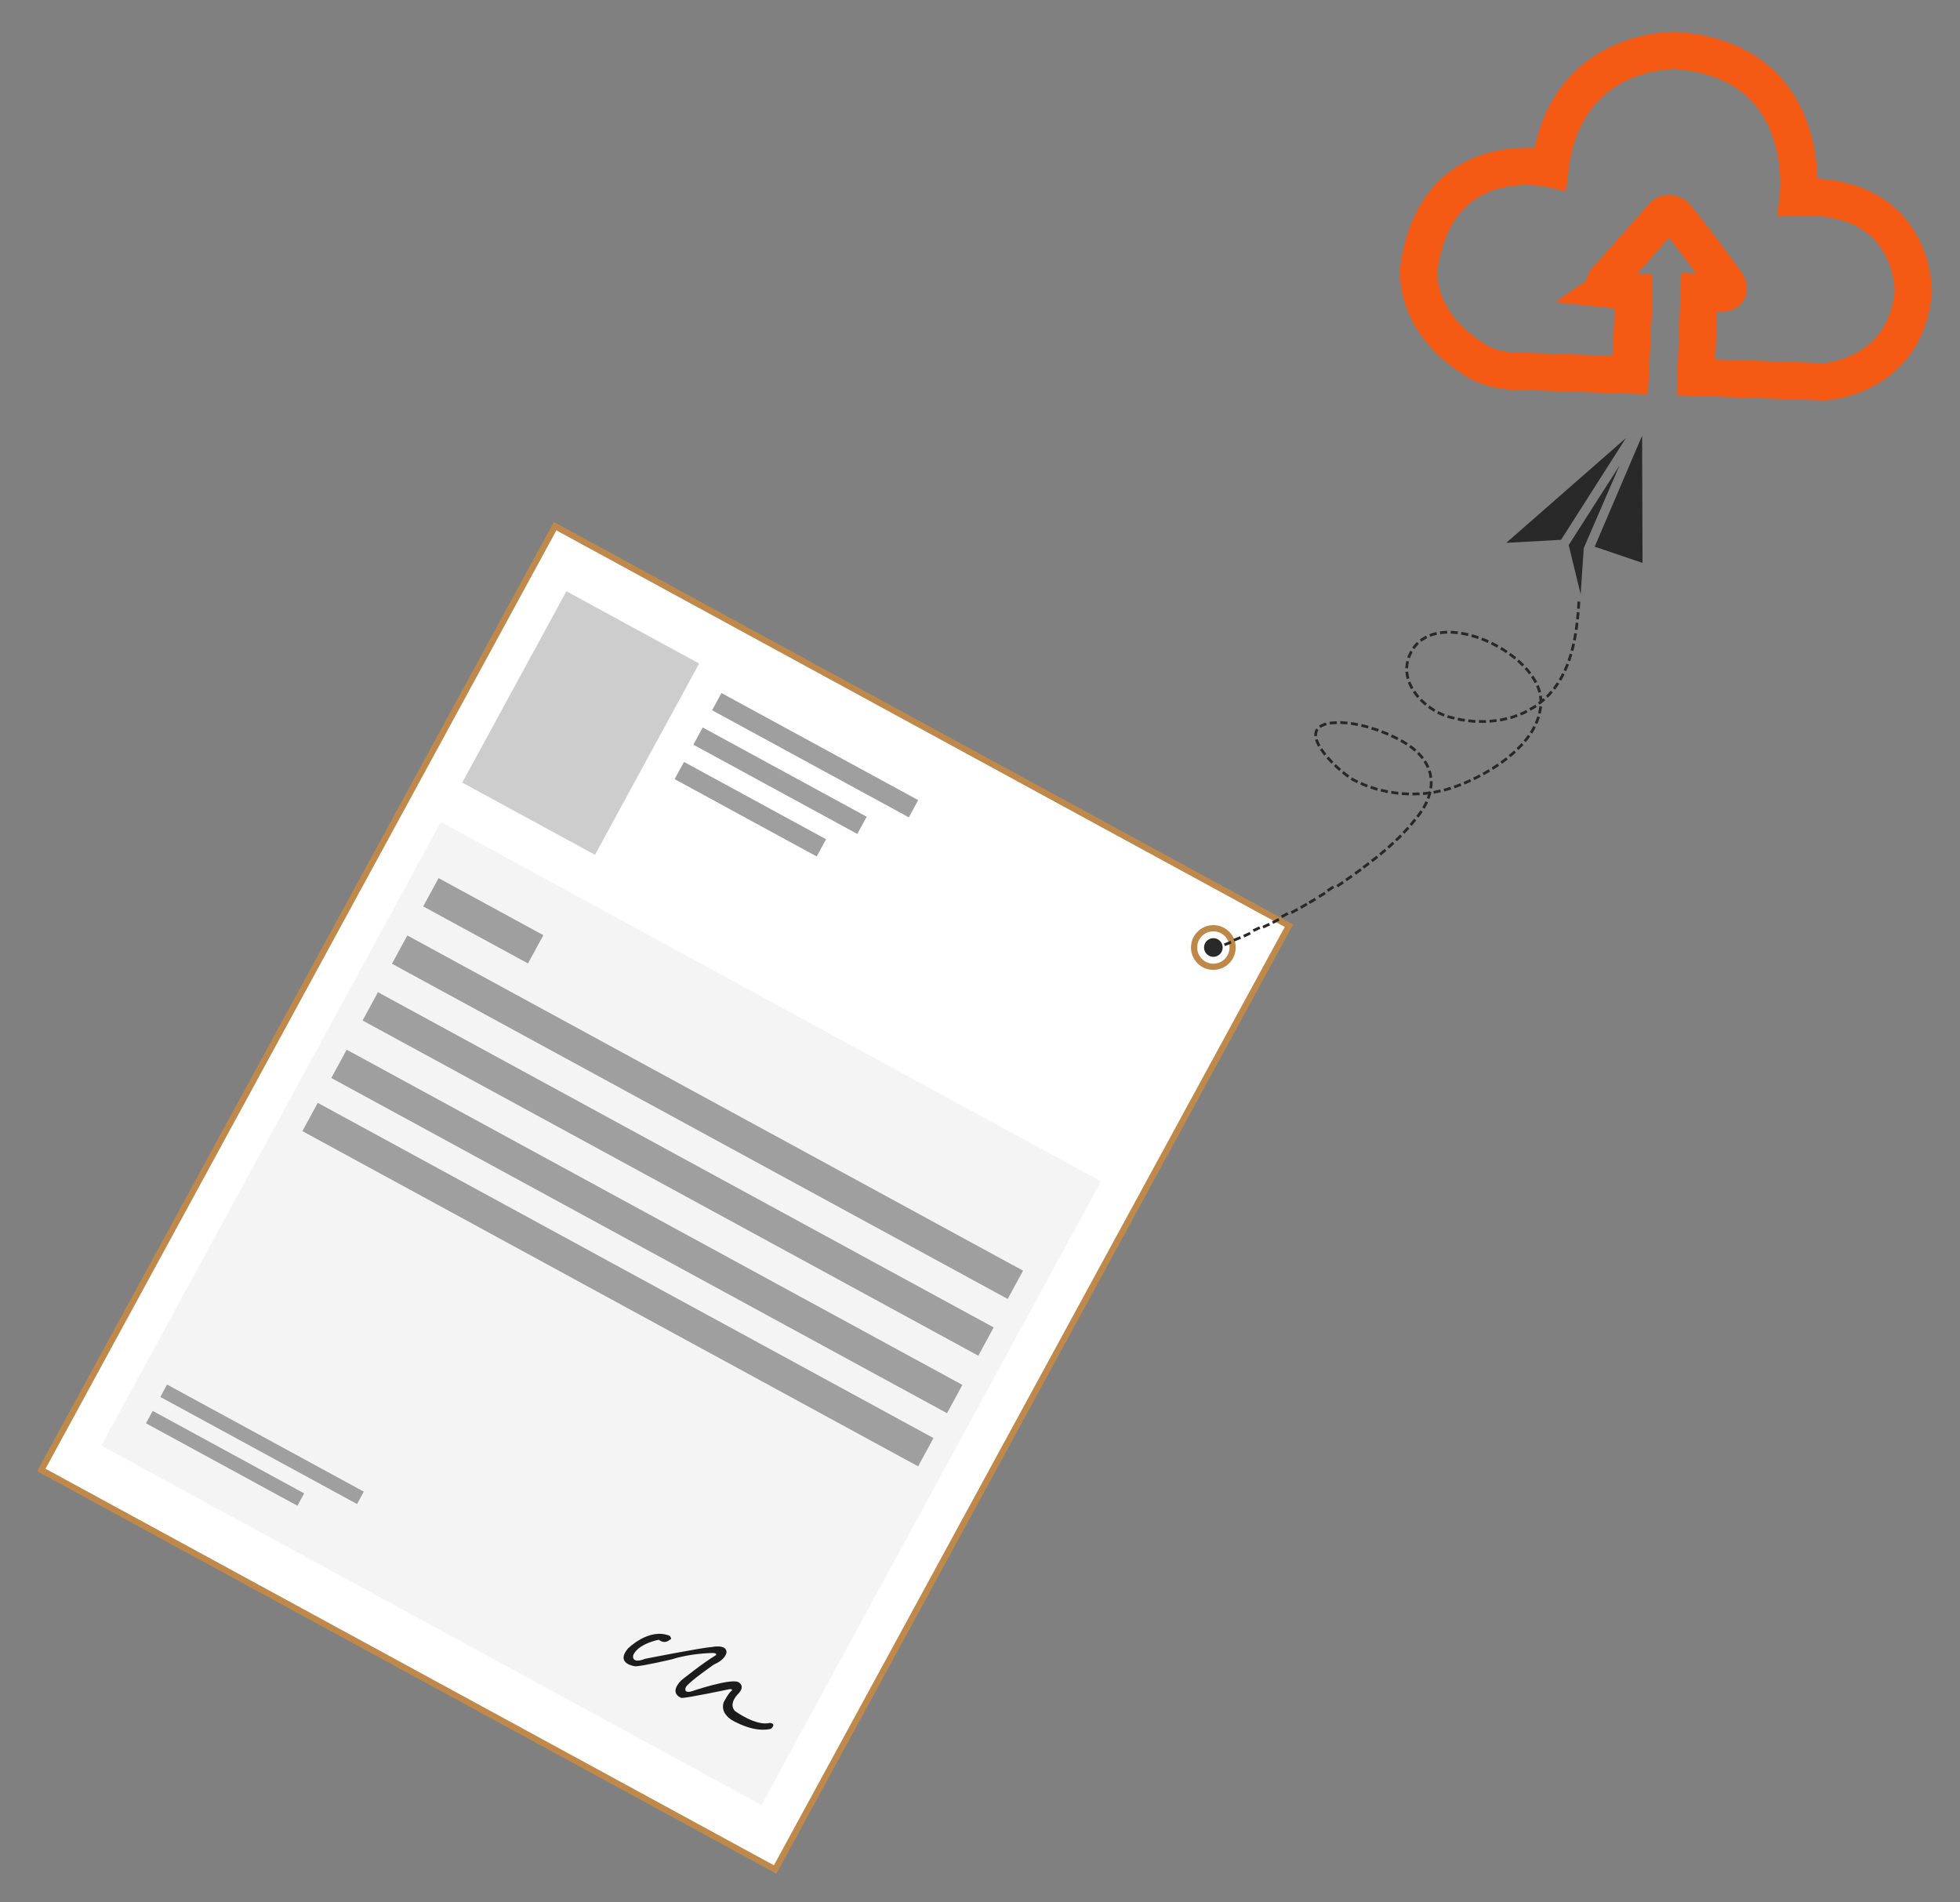 <?xml version="1.0" encoding="utf-8"?>
<!-- Generator: Adobe Illustrator 16.0.0, SVG Export Plug-In . SVG Version: 6.00 Build 0)  -->
<!DOCTYPE svg PUBLIC "-//W3C//DTD SVG 1.1//EN" "http://www.w3.org/Graphics/SVG/1.1/DTD/svg11.dtd">
<svg version="1.1" id="Layer_1" xmlns="http://www.w3.org/2000/svg" xmlns:xlink="http://www.w3.org/1999/xlink" x="0px" y="0px"
	 width="315.333px" height="306px" viewBox="0 0 315.333 306" enable-background="new 0 0 315.333 306" xml:space="preserve">
<rect x="0" y="0" width="315.333" height="306" fill="#808080" stroke="none"/>
<rect x="39.824" y="106.31" transform="matrix(0.878 0.478 -0.478 0.878 105.163 -27.724)" fill="#FFFFFF" stroke="#BE894A" stroke-miterlimit="10" width="134.469" height="172.94"/>
<rect x="81.301" y="98.841" transform="matrix(0.878 0.478 -0.478 0.878 66.99 -30.518)" fill="#CECDCE" width="24.319" height="35.052"/>
<rect x="113.173" y="119.961" transform="matrix(0.878 0.478 -0.478 0.878 74.048 -47.926)" fill="#A09FA0" width="36.049" height="3.155"/>
<rect x="110.523" y="124.067" transform="matrix(0.878 0.478 -0.478 0.878 75.322 -44.724)" fill="#A09FA0" width="30.041" height="3.155"/>
<rect x="107.751" y="128.652" transform="matrix(0.878 0.478 -0.478 0.878 76.932 -41.884)" fill="#A09FA0" width="26.035" height="3.155"/>
<rect x="36.282" y="154.261" transform="matrix(0.878 0.478 -0.478 0.878 112.809 -20.54)" fill="#F4F4F4" width="120.965" height="114.27"/>
<rect x="68.184" y="145.602" transform="matrix(0.878 0.478 -0.478 0.878 80.294 -19.155)" fill="#A09FA0" width="19.2" height="5.181"/>
<rect x="24.159" y="231.313" transform="matrix(0.878 0.478 -0.478 0.878 116.233 8.108)" fill="#A09FA0" width="36.049" height="2.27"/>
<rect x="22.355" y="233.573" transform="matrix(0.878 0.478 -0.478 0.878 116.589 11.228)" fill="#A09FA0" width="27.752" height="2.269"/>
<rect x="57.465" y="177.214" transform="matrix(0.878 0.478 -0.478 0.878 99.79 -32.561)" fill="#A09FA0" width="112.825" height="5.181"/>
<rect x="52.737" y="186.347" transform="matrix(0.878 0.478 -0.478 0.878 103.581 -29.191)" fill="#A09FA0" width="112.824" height="5.181"/>
<rect x="47.702" y="195.601" transform="matrix(0.878 0.478 -0.478 0.878 107.391 -25.659)" fill="#A09FA0" width="112.824" height="5.181"/>
<rect x="43.048" y="204.154" transform="matrix(0.878 0.478 -0.478 0.878 110.914 -22.394)" fill="#A09FA0" width="112.824" height="5.181"/>
<path fill="#1C1C1C" d="M107.752,263.805c0,0-0.759,0.8-1.76,0.002c0,0-3.22,0.576-4.107,2.442c0,0-0.464,1.55,1.929,0.619
	c0,0,9.238-1.823,10.644-1.88c0,0,2.507-0.555,2.424,0.889c0,0-0.123,1.106-1.989,1.892c0,0-3.838,2.649-4.52,3.609
	c0,0-0.559,1.027,0.764,0.769c0,0,6.796-2.331,7.782-1.442c0,0,1.019,0.594-0.139,1.783c0,0-1.644,1.554-0.551,2.774
	c0,0,3.37,2.498,5.63,1.927c0,0,1.117,0.061,0.197,0.931c0,0-2.112,0.768-5.638-1.032c0,0-2.679-1.066-1.997-3.202
	c0,0,0.855-1.688,1.373-1.935c0,0-0.008-0.336-0.69-0.14c0,0-6.287,1.335-7.454,1.365c0,0-2.173-0.673-0.043-2.842
	c0,0,3.569-2.873,5.583-4.049c0,0,0.32-0.412-0.838-0.337c0,0-3.328,0.066-6.196,0.992c0,0-4.733,1.124-5.925,1.141
	c0,0-3.271-0.33-1.241-2.828c0,0,3.378-3.447,6.756-2.078C107.745,263.175,108.229,263.751,107.752,263.805z"/>
<g>
	<path fill="#101030" d="M465.436,328.989l-0.395,2.575c0,0-1.561,4.071,2.153,1.726l11.34-10.607c0,0,4.399-5.619,6.158-7.525
		l20.432-37.002c0,0,0.587-0.684-0.587-1.074l-13.196-7.039l-20.529,37.637c0,0-2.053,3.421-3.422,9.58L465.436,328.989z"/>
	<path fill="#A2A3A2" d="M531.976,213.192c-1.293-0.724-2.866-0.375-3.513,0.78l-4.476,8c-0.646,1.155-0.12,2.678,1.173,3.401l0,0
		c1.294,0.725,2.867,0.375,3.514-0.779l4.476-8C533.796,215.439,533.27,213.917,531.976,213.192L531.976,213.192z"/>
	<path fill="#2E3C6A" d="M533.862,248.583c0.59,2.93-0.88,4.79-0.88,4.79l-17.301,31.04c-0.64,0.93-2.149,0-2.149,0l-1.98-1.91
		c-1.39-1.07-0.27-2.25-0.27-2.25l16.569-31.811c1.17-7.289-2.64-8.75-2.64-8.75l-16.81,30.941
		c-0.391,0.969-1.131,0.579-1.131,0.579l-11.439-6.35c-1.51-0.591-0.43-1.62-0.43-1.62l24.819-44.52c0.69-0.98,1.62-0.34,1.62-0.34
		l2.34,1.17c2.779,1.405,5.421,2.785,7.932,4.639c0.173,0.127,0.37,0.246,0.528,0.391c1.07,0.98,0.15,1.76,0.15,1.76l-3.23,6.94
		c3.08,4.01,4.44,9.73,4.44,9.73L533.862,248.583z"/>
</g>
<circle fill="#FFFFFF" stroke="#BE8849" stroke-miterlimit="10" cx="195.209" cy="152.437" r="3.099"/>
<path fill="none" stroke="#F45A13" stroke-width="6" stroke-miterlimit="10" d="M258.326,45.216l9.429-10.629
	c0,0,0.613-0.612,1.579,0.055c0.966,0.666,8.441,10.935,8.441,10.935s1.014,1.539-0.767,1.556l-3.634-0.126l-0.517,13.708
	l20.583,0.717c0,0,13.078-0.632,14.391-14.471c0,0,0.317-15.951-18.517-15.242c0,0,2.681-21.862-19.552-23.585
	c0,0-17.991-0.806-20.401,18.99c0,0-18.251-4.137-21.089,16.058c0,0-1.064,8.389,8.865,14.609c0,0,2.021,1.592,5.81,1.883
	l19.023,0.663l0.298,0.01l0.633-13.052l-0.017-0.372l-4.111-0.424C258.774,46.498,257.734,46.303,258.326,45.216z"/>
<g>
	<g>
		<g>
			<g>
				<g>
					<polygon fill="#282828" points="196.486,152.312 196.327,151.897 195.265,152.325 195.419,152.742 					"/>
					
						<rect x="197.239" y="151.108" transform="matrix(0.376 0.927 -0.927 0.376 263.881 -88.291)" fill="#282828" width="0.445" height="1.144"/>
					<polygon fill="#282828" points="199.665,151.032 199.49,150.624 198.428,151.051 198.598,151.462 					"/>
					<polygon fill="#282828" points="201.229,150.335 201.047,149.93 200.01,150.415 200.188,150.822 					"/>
					
						<rect x="201.945" y="149.076" transform="matrix(0.426 0.904 -0.904 0.426 251.317 -97.03)" fill="#282828" width="0.444" height="1.146"/>
					<polygon fill="#282828" points="204.331,148.878 204.134,148.48 203.098,148.966 203.29,149.367 					"/>
					<polygon fill="#282828" points="205.856,148.101 205.652,147.706 204.642,148.242 204.841,148.639 					"/>
				</g>
			</g>
			<g>
				<g>
					
						<rect x="206.534" y="146.793" transform="matrix(0.472 0.881 -0.881 0.472 238.935 -104.486)" fill="#282828" width="0.444" height="1.146"/>
					<polygon fill="#282828" points="208.876,146.481 208.659,146.094 207.65,146.635 207.862,147.025 					"/>
					<path fill="#282828" d="M210.361,145.63l-0.223-0.384c0,0-0.245,0.148-0.491,0.296c-0.242,0.151-0.494,0.288-0.494,0.288
						l0.219,0.387c0,0,0.253-0.137,0.497-0.289C210.115,145.778,210.361,145.63,210.361,145.63z"/>
					
						<rect x="211.001" y="144.278" transform="matrix(0.516 0.857 -0.857 0.516 226.278 -110.826)" fill="#282828" width="0.445" height="1.146"/>
					<polygon fill="#282828" points="213.296,143.862 213.061,143.485 212.079,144.076 212.311,144.456 					"/>
					
						<rect x="213.922" y="142.502" transform="matrix(0.542 0.84 -0.84 0.542 218.169 -114.437)" fill="#282828" width="0.445" height="1.145"/>
					
						<rect x="215.357" y="141.575" transform="matrix(0.554 0.833 -0.833 0.554 214.586 -116.076)" fill="#282828" width="0.444" height="1.145"/>
				</g>
			</g>
			<g>
				<g>
					
						<rect x="216.779" y="140.625" transform="matrix(0.567 0.824 -0.824 0.567 210.328 -117.611)" fill="#282828" width="0.445" height="1.145"/>
					
						<rect x="218.183" y="139.65" transform="matrix(0.585 0.811 -0.811 0.585 204.437 -118.945)" fill="#282828" width="0.444" height="1.145"/>
					<path fill="#282828" d="M220.379,139.051l-0.269-0.354c0,0-0.227,0.174-0.452,0.349c-0.231,0.168-0.463,0.337-0.463,0.337
						l0.263,0.359c0,0,0.232-0.17,0.465-0.339C220.151,139.227,220.379,139.051,220.379,139.051z"/>
					<polygon fill="#282828" points="221.737,138.003 221.459,137.657 220.554,138.355 220.826,138.707 					"/>
					<polygon fill="#282828" points="223.051,136.897 222.761,136.561 221.887,137.297 222.169,137.64 					"/>
					<polygon fill="#282828" points="224.329,135.75 224.026,135.425 223.189,136.201 223.483,136.534 					"/>
					<path fill="#282828" d="M225.568,134.56l-0.316-0.312c0,0-0.188,0.216-0.4,0.406c-0.209,0.195-0.417,0.39-0.417,0.39
						l0.307,0.321c0,0,0.211-0.197,0.422-0.394C225.378,134.778,225.568,134.56,225.568,134.56z"/>
				</g>
			</g>
			<g>
				<g>
					<polygon fill="#282828" points="226.749,133.309 226.418,133.012 225.635,133.841 225.956,134.148 					"/>
					<polygon fill="#282828" points="227.853,131.987 227.505,131.71 226.786,132.593 227.122,132.884 					"/>
					<path fill="#282828" d="M228.894,130.607l-0.371-0.244c-0.001,0-0.643,0.928-0.665,0.916l0.353,0.271
						C228.229,131.567,228.894,130.607,228.894,130.607z"/>
					<path fill="#282828" d="M229.738,129.083l-0.405-0.183c0,0-0.108,0.259-0.24,0.507c-0.14,0.244-0.279,0.488-0.279,0.488
						l0.382,0.227c0,0,0.146-0.254,0.291-0.508C229.624,129.354,229.738,129.083,229.738,129.083z"/>
					<path fill="#282828" d="M230.302,127.425l-0.435-0.097c0,0-0.015,0.068-0.036,0.17c-0.02,0.103-0.052,0.238-0.103,0.369
						c-0.089,0.265-0.179,0.529-0.179,0.529l0.415,0.158c0,0,0.095-0.279,0.189-0.559c0.052-0.138,0.087-0.282,0.107-0.391
						C230.285,127.497,230.302,127.425,230.302,127.425z"/>
					<path fill="#282828" d="M230.471,125.672l-0.443,0.016c0,0,0.024,0.277-0.001,0.554c-0.027,0.276-0.054,0.552-0.054,0.552
						l0.44,0.063c0,0,0.028-0.295,0.057-0.591C230.496,125.971,230.472,125.672,230.471,125.672z"/>
					<path fill="#282828" d="M230.167,123.934l-0.422,0.137c0,0,0.077,0.266,0.155,0.531c0.043,0.273,0.086,0.546,0.086,0.546
						l0.44-0.056c0,0-0.047-0.294-0.093-0.588C230.25,124.22,230.167,123.934,230.167,123.934z"/>
				</g>
			</g>
			<g>
				<g>
					<path fill="#282828" d="M229.407,122.343l-0.373,0.241c0,0,0.141,0.24,0.281,0.479s0.236,0.501,0.236,0.501l0.408-0.174
						c0,0-0.104-0.281-0.253-0.537S229.407,122.343,229.407,122.343z"/>
					<path fill="#282828" d="M228.298,120.984l-0.313,0.314c0,0,0.19,0.205,0.381,0.41c0.1,0.099,0.186,0.209,0.246,0.294
						c0.063,0.084,0.104,0.14,0.104,0.14l0.354-0.269c0,0-0.044-0.059-0.11-0.147c-0.064-0.091-0.155-0.207-0.26-0.311
						C228.499,121.2,228.298,120.984,228.298,120.984z"/>
					<path fill="#282828" d="M226.962,119.864l-0.259,0.361c0,0,0.226,0.167,0.452,0.335c0.221,0.173,0.426,0.366,0.426,0.366
						l0.295-0.332c0.001,0-0.214-0.202-0.443-0.382C227.197,120.039,226.962,119.864,226.962,119.864z"/>
					<path fill="#282828" d="M225.49,118.946l-0.215,0.389c0,0,0.259,0.122,0.494,0.278c0.239,0.15,0.479,0.299,0.479,0.299
						l0.243-0.372c0,0-0.247-0.154-0.495-0.309C225.752,119.07,225.49,118.946,225.49,118.946z"/>
					<path fill="#282828" d="M223.948,118.173l-0.186,0.403c0,0,0.259,0.118,0.518,0.236c0.257,0.122,0.505,0.261,0.505,0.261
						l0.204-0.394c0,0-0.253-0.142-0.514-0.267C224.212,118.293,223.948,118.173,223.948,118.173z"/>
					<path fill="#282828" d="M222.36,117.504l-0.159,0.415c0,0,0.265,0.103,0.53,0.206c0.268,0.097,0.524,0.22,0.524,0.22
						l0.177-0.407c0,0-0.261-0.126-0.533-0.224C222.63,117.609,222.36,117.504,222.36,117.504z"/>
					<path fill="#282828" d="M220.732,116.939l-0.132,0.425c0,0,0.271,0.086,0.542,0.173c0.272,0.083,0.539,0.182,0.539,0.181
						l0.15-0.418c0,0-0.271-0.1-0.548-0.185C221.008,117.027,220.732,116.939,220.732,116.939z"/>
				</g>
			</g>
			<g>
				<g>
					<polygon fill="#282828" points="219.067,116.486 218.968,116.919 220.07,117.194 220.192,116.767 					"/>
					<polygon fill="#282828" points="217.368,116.168 217.308,116.608 218.427,116.791 218.516,116.355 					"/>
					<polygon fill="#282828" points="215.64,116.023 215.632,116.467 216.759,116.539 216.804,116.097 					"/>
					<path fill="#282828" d="M213.895,116.131l0.072,0.438c-0.008-0.035,1.116-0.087,1.116-0.086l-0.017-0.444
						C215.066,116.039,213.895,116.094,213.895,116.131z"/>
					<path fill="#282828" d="M212.203,116.746l0.263,0.358c0.007,0.009,0.206-0.157,0.461-0.25c0.239-0.118,0.512-0.174,0.512-0.174
						l-0.114-0.429c0,0-0.294,0.061-0.574,0.196c-0.145,0.052-0.28,0.13-0.38,0.195C212.27,116.705,212.203,116.746,212.203,116.746
						z"/>
					<path fill="#282828" d="M211.46,118.44l0.443-0.037c0,0-0.032-0.263,0.028-0.503c0.044-0.247,0.194-0.446,0.194-0.446
						l-0.365-0.253c-0.001,0-0.203,0.274-0.263,0.601C211.42,118.124,211.461,118.44,211.46,118.44z"/>
					<path fill="#282828" d="M212.053,120.132l0.387-0.218c-0.027,0.008-0.473-0.996-0.441-1.003l-0.426,0.125
						c-0.001,0,0.082,0.296,0.214,0.564C211.901,119.878,212.053,120.132,212.053,120.132z"/>
				</g>
			</g>
			<g>
				<g>
					<path fill="#282828" d="M213.047,121.567l0.346-0.279c0,0-0.18-0.218-0.345-0.446c-0.171-0.224-0.322-0.46-0.322-0.46
						l-0.371,0.244c-0.001,0,0.158,0.248,0.336,0.48C212.861,121.342,213.047,121.567,213.047,121.567z"/>
					<path fill="#282828" d="M214.202,122.856l0.316-0.312c0,0-0.195-0.206-0.392-0.411c-0.189-0.211-0.379-0.422-0.379-0.422
						l-0.335,0.292c0,0,0.194,0.216,0.389,0.433C214.002,122.646,214.202,122.856,214.202,122.856z"/>
					<path fill="#282828" d="M215.461,124.037l0.292-0.335c0,0-0.212-0.189-0.425-0.378c-0.207-0.194-0.414-0.388-0.414-0.388
						l-0.309,0.32c0,0,0.212,0.198,0.423,0.396C215.245,123.844,215.461,124.037,215.461,124.037z"/>
					<path fill="#282828" d="M216.813,125.115l0.26-0.361c0,0-0.227-0.169-0.454-0.338c-0.221-0.178-0.442-0.355-0.442-0.355
						l-0.282,0.343c0,0,0.227,0.182,0.453,0.363C216.58,124.941,216.813,125.115,216.813,125.115z"/>
					<path fill="#282828" d="M218.325,125.987l0.191-0.4c0,0-0.257-0.118-0.514-0.236c-0.243-0.129-0.477-0.283-0.477-0.283
						l-0.241,0.373c0,0,0.246,0.164,0.51,0.303C218.06,125.865,218.325,125.987,218.325,125.987z"/>
					<path fill="#282828" d="M219.915,126.665l0.155-0.417c-0.001,0-0.275-0.075-0.531-0.199c-0.258-0.117-0.517-0.234-0.517-0.234
						l-0.18,0.406c0,0,0.265,0.12,0.529,0.24C219.634,126.588,219.915,126.666,219.915,126.665z"/>
					<path fill="#282828" d="M221.557,127.202l0.119-0.428c-0.009,0.031-1.08-0.346-1.08-0.346l-0.144,0.421
						C220.452,126.849,221.548,127.232,221.557,127.202z"/>
				</g>
			</g>
			<g>
				<g>
					<polygon fill="#282828" points="223.238,127.6 223.321,127.164 222.216,126.903 222.109,127.334 					"/>
					<polygon fill="#282828" points="224.947,127.852 224.995,127.411 223.871,127.245 223.8,127.683 					"/>
					<polygon fill="#282828" points="226.671,127.963 226.683,127.519 225.549,127.452 225.513,127.895 					"/>
					<polygon fill="#282828" points="228.397,127.936 228.374,127.492 227.238,127.527 227.238,127.971 					"/>
					<polygon fill="#282828" points="230.116,127.768 230.056,127.328 228.929,127.465 228.964,127.908 					"/>
					<polygon fill="#282828" points="231.815,127.454 231.716,127.021 230.606,127.261 230.681,127.699 					"/>
					<path fill="#282828" d="M233.483,127.009l-0.136-0.423c0,0-1.085,0.34-1.09,0.316l0.112,0.43
						C232.377,127.355,233.483,127.009,233.483,127.009z"/>
				</g>
			</g>
			<g>
				<g>
					<path fill="#282828" d="M235.106,126.426l-0.163-0.413c0,0-0.263,0.111-0.532,0.202c-0.268,0.096-0.536,0.192-0.536,0.192
						l0.146,0.42c0,0,0.272-0.098,0.545-0.195C234.84,126.539,235.106,126.426,235.106,126.426z"/>
					<path fill="#282828" d="M236.688,125.746l-0.186-0.403c0,0-0.259,0.12-0.517,0.241c-0.264,0.108-0.526,0.217-0.526,0.217
						l0.17,0.41c0,0,0.268-0.11,0.535-0.221C236.426,125.868,236.688,125.746,236.688,125.746z"/>
					<path fill="#282828" d="M238.23,124.984l-0.207-0.393c0,0-0.253,0.132-0.506,0.264c-0.25,0.137-0.511,0.252-0.511,0.252
						l0.193,0.4c0,0,0.265-0.118,0.518-0.256C237.975,125.118,238.23,124.984,238.23,124.984z"/>
					<polygon fill="#282828" points="239.73,124.14 239.502,123.759 238.518,124.333 238.731,124.722 					"/>
					<polygon fill="#282828" points="241.182,123.212 240.931,122.845 239.979,123.471 240.215,123.847 					"/>
					<polygon fill="#282828" points="242.574,122.195 242.299,121.846 241.386,122.524 241.645,122.885 					"/>
					<path fill="#282828" d="M243.886,121.072l-0.302-0.326c0.017,0.017-0.859,0.743-0.859,0.743l0.284,0.342
						C243.009,121.831,243.901,121.09,243.886,121.072z"/>
				</g>
			</g>
			<g>
				<g>
					<path fill="#282828" d="M245.098,119.837l-0.331-0.296c0,0-0.173,0.226-0.381,0.419c-0.203,0.199-0.405,0.397-0.405,0.397
						l0.312,0.317c0,0,0.207-0.204,0.414-0.407C244.919,120.069,245.098,119.837,245.098,119.837z"/>
					<path fill="#282828" d="M246.178,118.481l-0.363-0.256c0,0-0.162,0.231-0.324,0.463c-0.173,0.223-0.363,0.433-0.363,0.433
						l0.342,0.284c0,0,0.194-0.216,0.374-0.446C246.01,118.72,246.178,118.481,246.178,118.481z"/>
					<path fill="#282828" d="M247.082,116.996l-0.396-0.201c0,0-0.52,0.999-0.555,0.978l0.374,0.24
						C246.539,118.036,247.082,116.996,247.082,116.996z"/>
					<polygon fill="#282828" points="247.753,115.384 247.328,115.255 246.933,116.304 247.339,116.484 					"/>
					<path fill="#282828" d="M248.079,113.664l-0.442-0.04c0.054,0.006-0.186,1.099-0.185,1.099l0.433,0.101
						C247.884,114.824,248.135,113.671,248.079,113.664z"/>
					<polygon fill="#282828" points="248.053,111.902 247.613,111.972 247.681,112.603 247.659,113.077 248.104,113.086 
						248.124,112.583 					"/>
					<path fill="#282828" d="M247.543,110.216l-0.407,0.177c0.028-0.011,0.391,1.043,0.362,1.05l0.431-0.109
						C247.959,111.325,247.572,110.203,247.543,110.216z"/>
				</g>
			</g>
			<g>
				<g>
					<path fill="#282828" d="M246.688,108.69l-0.367,0.25c0.021-0.012,0.583,0.958,0.583,0.958l0.395-0.205
						c0,0-0.146-0.255-0.293-0.509C246.867,108.923,246.689,108.69,246.688,108.69z"/>
					<path fill="#282828" d="M245.607,107.328l-0.329,0.299c0,0,0.201,0.2,0.373,0.424c0.176,0.22,0.353,0.439,0.353,0.439
						l0.354-0.269c0,0-0.184-0.228-0.366-0.456C245.813,107.535,245.607,107.328,245.607,107.328z"/>
					<path fill="#282828" d="M244.368,106.116l-0.293,0.334c0,0,0.222,0.178,0.42,0.38c0.203,0.197,0.406,0.394,0.406,0.394
						l0.317-0.312c0,0-0.21-0.202-0.419-0.405C244.596,106.298,244.369,106.116,244.368,106.116z"/>
					<path fill="#282828" d="M243.015,105.039l-0.26,0.361c0,0,0.233,0.161,0.454,0.339c0.224,0.174,0.447,0.348,0.447,0.348
						l0.281-0.344c0,0-0.229-0.178-0.458-0.356C243.253,105.204,243.015,105.039,243.015,105.039z"/>
					<path fill="#282828" d="M241.57,104.09l-0.228,0.382c0,0,0.24,0.15,0.481,0.3c0.241,0.149,0.476,0.309,0.476,0.309l0.249-0.368
						c0,0-0.239-0.163-0.486-0.316C241.816,104.243,241.57,104.09,241.57,104.09z"/>
					<path fill="#282828" d="M240.049,103.27l-0.194,0.4c0,0,0.253,0.128,0.506,0.257c0.256,0.124,0.499,0.27,0.499,0.27
						l0.217-0.388c0,0-0.249-0.15-0.511-0.276C240.307,103.401,240.049,103.27,240.049,103.27z"/>
					<path fill="#282828" d="M238.463,102.584l-0.159,0.415c0,0,0.264,0.104,0.527,0.208c0.26,0.115,0.52,0.23,0.52,0.23
						l0.183-0.405c0,0-0.266-0.117-0.53-0.235C238.732,102.69,238.463,102.584,238.463,102.584z"/>
				</g>
			</g>
			<g>
				<g>
					<path fill="#282828" d="M236.82,102.042l-0.119,0.428c0,0,0.271,0.079,0.544,0.157c0.269,0.091,0.537,0.182,0.537,0.182
						l0.146-0.419c0,0-0.275-0.093-0.551-0.186C237.099,102.122,236.82,102.042,236.82,102.042z"/>
					<path fill="#282828" d="M235.128,101.666l-0.071,0.438c0,0,0.28,0.035,0.557,0.1c0.275,0.062,0.552,0.123,0.552,0.123
						l0.104-0.432c0,0-0.284-0.063-0.567-0.126C235.418,101.702,235.129,101.666,235.128,101.666z"/>
					<path fill="#282828" d="M233.399,101.495l-0.013,0.444c0,0,0.281-0.007,0.563,0.028c0.28,0.027,0.562,0.054,0.562,0.054
						l0.054-0.441c0,0-0.291-0.028-0.581-0.056C233.693,101.488,233.399,101.495,233.399,101.495z"/>
					<path fill="#282828" d="M231.656,101.589l0.063,0.439c0,0,0.275-0.05,0.556-0.066c0.28-0.015,0.561-0.029,0.561-0.029
						l-0.01-0.444c0,0-0.293,0.015-0.586,0.031C231.947,101.537,231.656,101.589,231.656,101.589z"/>
					<path fill="#282828" d="M229.954,102.027l0.164,0.413c0,0,0.261-0.093,0.522-0.186c0.271-0.065,0.542-0.131,0.542-0.131
						l-0.095-0.435c0,0-0.287,0.07-0.574,0.14C230.233,101.928,229.954,102.027,229.954,102.027z"/>
					<path fill="#282828" d="M228.412,102.893l0.275,0.35c-0.016-0.022,0.921-0.61,0.938-0.58l-0.202-0.396
						C229.404,102.234,228.395,102.868,228.412,102.893z"/>
					<path fill="#282828" d="M227.207,104.183l0.362,0.257c-0.03-0.022,0.688-0.864,0.709-0.844l-0.307-0.322
						C227.949,103.252,227.174,104.159,227.207,104.183z"/>
				</g>
			</g>
			<g>
				<g>
					<path fill="#282828" d="M226.413,105.763l0.421,0.143c-0.049-0.019,0.444-1.01,0.444-1.01l-0.386-0.222
						C226.893,104.674,226.362,105.743,226.413,105.763z"/>
					<path fill="#282828" d="M226.096,107.504l0.444,0.011c-0.012-0.001-0.001-0.275,0.049-0.548
						c0.031-0.274,0.075-0.546,0.089-0.543l-0.433-0.102C226.222,106.314,226.051,107.503,226.096,107.504z"/>
					<path fill="#282828" d="M226.321,109.258l0.429-0.12c-0.039,0.01-0.223-1.084-0.197-1.085l-0.442,0.035
						C226.082,108.09,226.281,109.271,226.321,109.258z"/>
					<path fill="#282828" d="M227.009,110.879l0.386-0.221c0,0-0.037-0.059-0.092-0.148c-0.044-0.094-0.104-0.22-0.162-0.346
						c-0.06-0.126-0.118-0.252-0.163-0.346c-0.049-0.093-0.058-0.164-0.062-0.162l-0.415,0.157c0.003-0.001,0.014,0.074,0.065,0.173
						c0.047,0.101,0.109,0.235,0.172,0.369c0.063,0.134,0.127,0.268,0.174,0.368C226.97,110.816,227.009,110.879,227.009,110.879z"
						/>
					<path fill="#282828" d="M228.027,112.303l0.335-0.292c0,0-0.186-0.21-0.352-0.436c-0.174-0.22-0.33-0.452-0.33-0.451
						l-0.37,0.247c0.001,0,0.166,0.244,0.348,0.475C227.832,112.083,228.027,112.303,228.027,112.303z"/>
					<path fill="#282828" d="M229.278,113.519l0.282-0.343c0,0-0.845-0.743-0.825-0.761l-0.318,0.311
						C228.397,112.745,229.278,113.519,229.278,113.519z"/>
					<path fill="#282828" d="M230.704,114.521l0.226-0.382c0.001,0-0.948-0.606-0.933-0.628l-0.265,0.357
						C229.717,113.891,230.704,114.521,230.704,114.521z"/>
				</g>
			</g>
			<g>
				<g>
					<path fill="#282828" d="M232.271,115.289l0.161-0.414c0,0-1.029-0.449-1.019-0.473l-0.206,0.394
						C231.195,114.819,232.271,115.289,232.271,115.289z"/>
					<path fill="#282828" d="M233.943,115.762l0.104-0.432c0,0-1.108-0.248-1.096-0.279l-0.135,0.423
						C232.812,115.508,233.943,115.762,233.943,115.762z"/>
					<path fill="#282828" d="M235.639,116.094l0.064-0.439c0,0-0.281-0.035-0.563-0.069c-0.276-0.064-0.553-0.129-0.553-0.129
						l-0.091,0.435c0,0,0.282,0.065,0.565,0.131C235.351,116.058,235.639,116.094,235.639,116.094z"/>
					<path fill="#282828" d="M237.357,116.28l0.024-0.443c-0.002,0.038-1.127-0.114-1.127-0.114l-0.052,0.441
						C236.203,116.164,237.354,116.318,237.357,116.28z"/>
					<polygon fill="#282828" points="239.087,116.303 239.071,115.859 237.938,115.844 237.926,116.288 					"/>
					<polygon fill="#282828" points="240.812,116.141 240.751,115.701 239.624,115.816 239.654,116.259 					"/>
					<polygon fill="#282828" points="242.51,115.81 242.403,115.379 241.3,115.632 241.375,116.07 					"/>
				</g>
			</g>
			<g>
				<g>
					<path fill="#282828" d="M244.164,115.301l-0.154-0.417c0,0-1.053,0.416-1.066,0.371l0.122,0.427
						C243.078,115.728,244.164,115.301,244.164,115.301z"/>
					<path fill="#282828" d="M245.752,114.607l-0.204-0.395c0,0-0.246,0.137-0.493,0.274c-0.264,0.102-0.527,0.203-0.527,0.203
						l0.171,0.411c0,0,0.271-0.105,0.543-0.21C245.497,114.749,245.752,114.607,245.752,114.607z"/>
					<path fill="#282828" d="M247.248,113.727l-0.253-0.366c0.029,0.044-0.964,0.583-0.964,0.583l0.22,0.386
						C246.251,114.33,247.276,113.771,247.248,113.727z"/>
					<polygon fill="#282828" points="248.618,112.655 248.319,112.326 247.43,113.021 247.698,113.375 					"/>
					<path fill="#282828" d="M249.819,111.4l-0.34-0.287c0,0-0.183,0.215-0.366,0.429c-0.199,0.2-0.398,0.4-0.398,0.4l0.313,0.315
						c0,0,0.205-0.207,0.411-0.414C249.63,111.622,249.819,111.4,249.819,111.4z"/>
					<polygon fill="#282828" points="250.86,110.011 250.488,109.769 249.836,110.69 250.187,110.963 					"/>
					<path fill="#282828" d="M251.715,108.503l-0.397-0.199c0,0-0.129,0.252-0.258,0.504c-0.133,0.25-0.285,0.488-0.285,0.487
						l0.381,0.228c0,0,0.157-0.246,0.295-0.502C251.582,108.762,251.715,108.503,251.715,108.503z"/>
				</g>
			</g>
			<g>
				<g>
					<path fill="#282828" d="M252.414,106.92L252,106.76c-0.001,0-0.096,0.268-0.214,0.525c-0.112,0.26-0.225,0.52-0.225,0.52
						l0.403,0.186c0,0,0.115-0.267,0.231-0.533C252.317,107.193,252.414,106.919,252.414,106.92z"/>
					<path fill="#282828" d="M252.965,105.282l-0.427-0.125c0,0-0.083,0.271-0.167,0.543c-0.077,0.274-0.181,0.538-0.181,0.538
						l0.419,0.147c0,0,0.106-0.271,0.186-0.549C252.88,105.56,252.965,105.282,252.965,105.282z"/>
					<path fill="#282828" d="M253.39,103.612l-0.434-0.096c0,0-0.052,0.281-0.127,0.555c-0.071,0.275-0.142,0.551-0.142,0.551
						l0.43,0.115c0,0,0.071-0.281,0.144-0.561C253.338,103.896,253.39,103.612,253.39,103.612z"/>
					<path fill="#282828" d="M253.714,101.921l-0.438-0.071c0,0-0.05,0.281-0.099,0.561c-0.046,0.282-0.105,0.56-0.104,0.56
						l0.436,0.087c0,0,0.06-0.283,0.106-0.568C253.664,102.206,253.714,101.921,253.714,101.921z"/>
					<path fill="#282828" d="M253.949,100.218l-0.44-0.052c0,0-0.035,0.283-0.069,0.567c-0.04,0.282-0.081,0.564-0.081,0.564
						l0.439,0.065c0,0,0.041-0.286,0.082-0.571C253.915,100.504,253.949,100.218,253.949,100.218z"/>
					<polygon fill="#282828" points="254.123,98.51 253.681,98.473 253.572,99.61 254.015,99.657 					"/>
					<polygon fill="#282828" points="254.244,96.8 253.801,96.773 253.724,97.915 254.166,97.948 					"/>
				</g>
			</g>
		</g>
	</g>
</g>
<g>
	<polygon fill="#292929" points="242.336,87.332 251.147,86.849 261.585,70.473 	"/>
	<polygon fill="#292929" points="252.381,87.69 254.302,95.62 254.801,88.177 260.554,74.896 	"/>
	<polygon fill="#292929" points="256.562,87.952 264.258,90.56 264.186,70.102 	"/>
</g>
<circle fill="#292929" cx="195.209" cy="152.437" r="1.5"/>
</svg>
